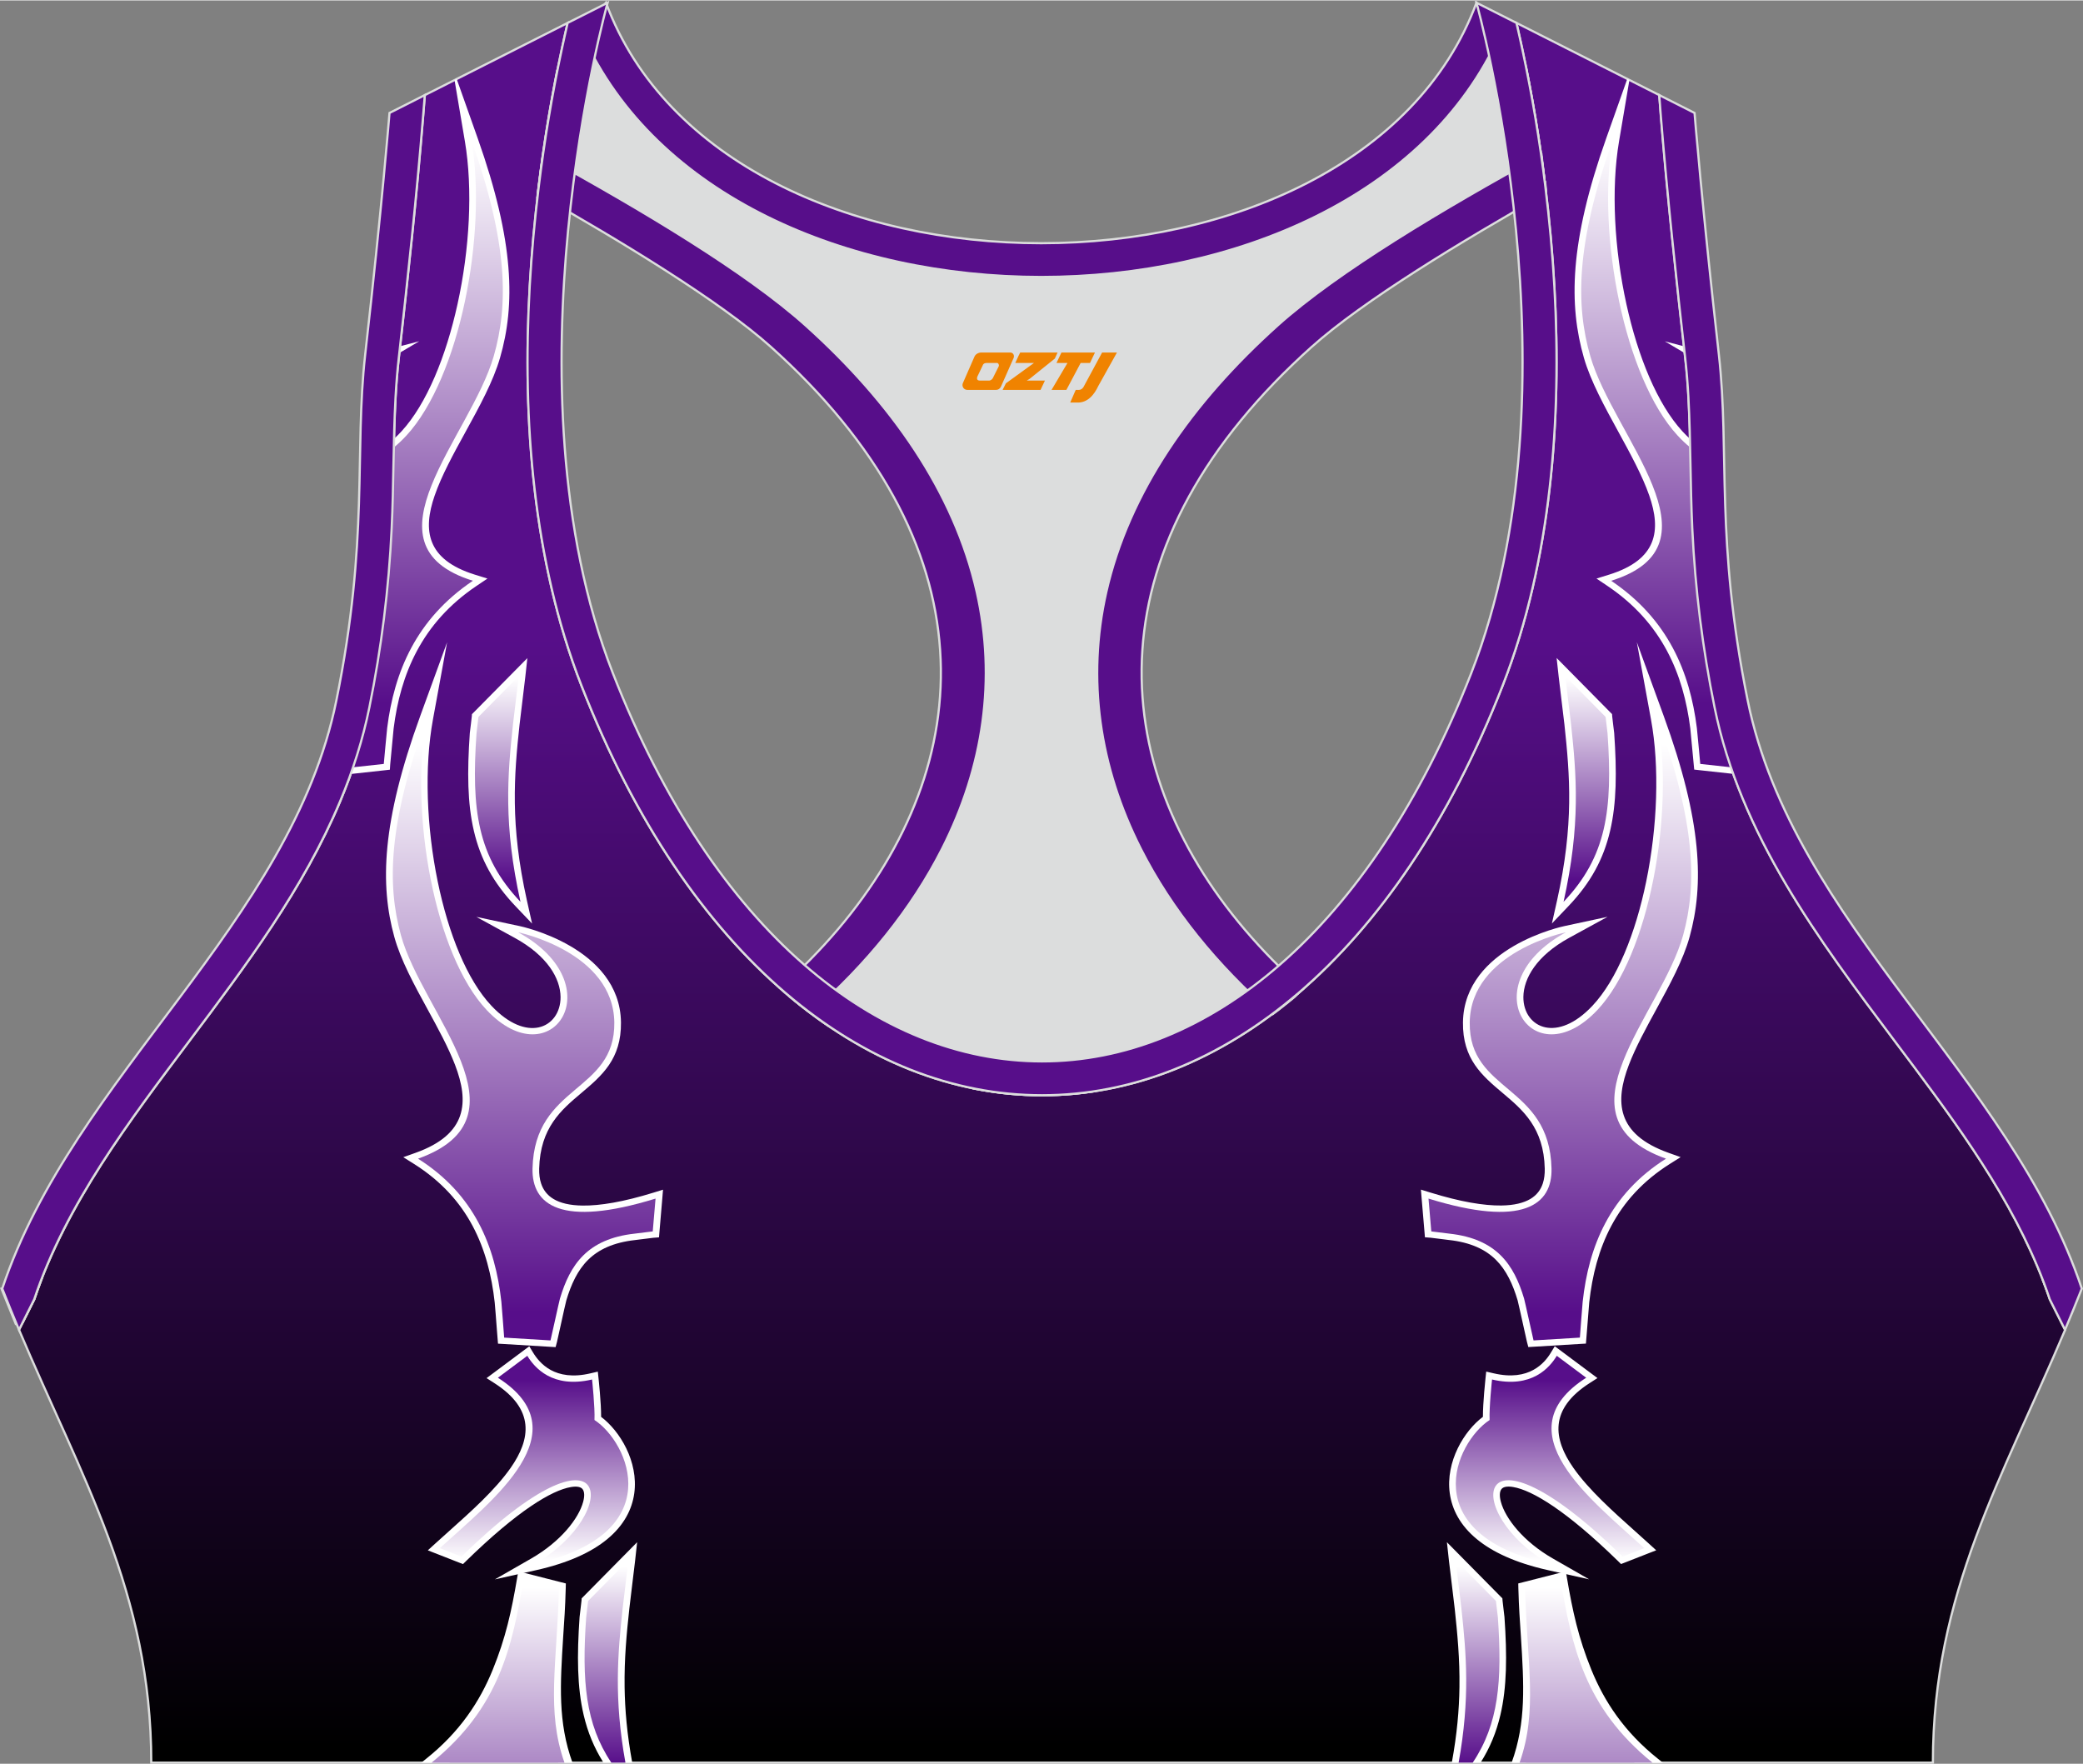 <?xml version="1.0" encoding="utf-8"?>
<!-- Generator: Adobe Illustrator 24.0.1, SVG Export Plug-In . SVG Version: 6.00 Build 0)  -->
<svg xmlns="http://www.w3.org/2000/svg" xmlns:xlink="http://www.w3.org/1999/xlink" version="1.1" id="图层_1" x="0px" y="0px" width="378.8px" height="320.8px" viewBox="0 0 378.95 320.77" enable-background="new 0 0 378.95 320.77" xml:space="preserve">
<rect x="0" y="0" width="378.95" height="320.77" fill="#808080" stroke="none"/>
<g>
	
		<linearGradient id="SVGID_1_" gradientUnits="userSpaceOnUse" x1="189.584" y1="205.597" x2="189.584" y2="3.348" gradientTransform="matrix(1 0 0 -1 0 321.125)">
		<stop offset="0" style="stop-color:#570E8A"/>
		<stop offset="1" style="stop-color:#000000"/>
	</linearGradient>
	
		<path fill-rule="evenodd" clip-rule="evenodd" fill="url(#SVGID_1_)" stroke="#DCDDDD" stroke-width="0.4" stroke-miterlimit="22.926" d="   M275.88,4.09l25.98,13.13l0.3,3.74c1.19,14.71,2.78,29.47,4.44,44.13c0.27,2.35,0.45,4.72,0.58,7.08   c0.43,7.96,0.33,15.95,0.71,23.93c0.52,11,1.86,21.69,4.05,32.49c4.72,23.22,18.82,42.1,32.73,60.65   c9.62,12.83,19.79,26.21,26.01,41.09c0.82,1.96,1.57,3.94,2.24,5.95l2.78,5.55c-11.28,26.72-24.06,47.88-24.06,78.74H189.83h-0.52   H27.52c0-30.86-12.78-52.02-24.06-78.74l2.78-5.55c5.76-17.31,17.41-32.6,28.24-47.04c10.28-13.7,20.75-27.66,27.41-43.56   c2.31-5.52,4.13-11.22,5.32-17.09c2.19-10.79,3.53-21.49,4.05-32.49c0.38-7.97,0.28-15.97,0.71-23.93   c0.13-2.37,0.31-4.73,0.58-7.08c1.66-14.66,3.25-29.42,4.44-44.13l0.3-3.74l25.98-13.13c-0.37,1.57-0.71,3.15-1.05,4.71   c-1.78,8.29-3.18,16.69-4.21,25.1c-2.93,23.86-3.13,49.43,2.32,72.94c1.4,6.05,3.2,12.02,5.46,17.81   c38.8,99.35,128.77,99.35,167.57,0c2.26-5.79,4.06-11.76,5.46-17.81c5.45-23.5,5.26-49.08,2.32-72.94   c-1.03-8.41-2.43-16.81-4.21-25.1C276.59,7.24,276.25,5.67,275.88,4.09z"/>
	<path fill-rule="evenodd" clip-rule="evenodd" fill="#FFFFFF" d="M108.15,291.67c-0.03,0.28-0.08,0.66-0.13,1.04   c-0.08,0.66-0.16,1.34-0.17,1.49c-0.48,6.88-0.44,12.4,0.68,17.16c0.76,3.26,2.03,6.19,4,8.99c-0.89-5.05-1.26-9.45-1.32-13.48   c-0.07-5.23,0.37-9.85,0.88-14.53c0.02-0.15,0.29-2.42,0.56-4.62l0.08-0.69L108.15,291.67L108.15,291.67z M115.02,320.57h-5.23   c-1.72-2.71-2.88-5.56-3.61-8.68c-1.18-5.03-1.23-10.74-0.74-17.81c0-0.05,0.1-0.84,0.19-1.6c0.08-0.66,0.16-1.3,0.16-1.38   l0.03-0.42l0.3-0.3l7.34-7.43l2.45-2.48l-0.37,3.38c0,0.02-0.25,2.04-0.5,4.13c-0.25,2.05-0.51,4.18-0.55,4.59   c-0.5,4.6-0.93,9.14-0.86,14.26C113.69,310.92,114.07,315.4,115.02,320.57z"/>
	
		<linearGradient id="SVGID_2_" gradientUnits="userSpaceOnUse" x1="110.343" y1="36.321" x2="110.343" y2="0.259" gradientTransform="matrix(1 0 0 -1 0 321.125)">
		<stop offset="0" style="stop-color:#FFFFFF"/>
		<stop offset="1" style="stop-color:#570E8A"/>
	</linearGradient>
	<path fill-rule="evenodd" clip-rule="evenodd" fill="url(#SVGID_2_)" d="M106.99,291.16c-0.01,0.2-0.34,2.78-0.35,2.97   c-0.81,11.58-0.14,19.41,4.57,26.43h2.57c-2.11-11.67-1.4-19.81-0.5-28.11c0.06-0.54,0.99-8.18,1.05-8.73L106.99,291.16z"/>
	<path fill-rule="evenodd" clip-rule="evenodd" fill="#FFFFFF" d="M76.64,320.57l0.87-0.69c6.15-4.9,9.78-10.44,12.13-16.21   c2.37-5.82,3.41-10.65,4.43-16.63l0.22-1.27l1.3,0.33l6.44,1.64l0.91,0.23l-0.02,0.91c-0.1,3.66-0.26,5.66-0.46,8.74   c-0.55,8.71-0.98,15.62,1.69,22.96h-2.61c-2.49-7.36-2.05-14.34-1.5-23.08c0.18-2.82,0.33-4.52,0.43-7.75l-4.23-1.07   c-0.98,5.68-2.06,10.18-4.35,15.82c-2.26,5.56-5.64,10.9-11.12,15.73c0.36,0.1,0.76,0.22,1.18,0.36h-5.31V320.57z"/>
	
		<linearGradient id="SVGID_3_" gradientUnits="userSpaceOnUse" x1="90.604" y1="32.491" x2="90.604" y2="-32.615" gradientTransform="matrix(1 0 0 -1 0 321.125)">
		<stop offset="0" style="stop-color:#FFFFFF"/>
		<stop offset="1" style="stop-color:#570E8A"/>
	</linearGradient>
	<path fill-rule="evenodd" clip-rule="evenodd" fill="url(#SVGID_3_)" d="M78.51,320.57c12.44-10.04,14.7-21.37,16.74-33.36   l6.44,1.64c-0.36,13.71-2.33,22.3,1,31.72H78.51z"/>
	<path fill-rule="evenodd" clip-rule="evenodd" fill="#FFFFFF" d="M103.34,281.37c2.3-0.94,4.12-2.02,5.54-3.18   c2.57-2.11,3.79-4.51,4.11-6.9c0.33-2.42-0.23-4.83-1.24-6.91c-1.11-2.3-2.75-4.17-4.29-5.18l-0.55-0.36l0.03-0.64   c0.08-1.47-0.15-4.29-0.31-5.93c-3.3,0.52-5.79-0.09-7.65-1.11c-1.51-0.83-2.59-1.92-3.35-2.91l-3.03,2.26   c7.55,5.53,6.5,11.72,2.3,17.73c-2.97,4.24-7.52,8.3-11.58,11.93c-0.38,0.34-0.75,0.67-1.1,0.99l1.45,0.57   c9.45-9.13,15.96-12.91,19.79-13.56c2.11-0.36,3.59,0.15,4.46,1.25c0.82,1.04,0.99,2.55,0.52,4.29   C107.82,275.94,106.09,278.75,103.34,281.37L103.34,281.37z M110.44,279.94c-2.81,2.31-6.97,4.29-12.92,5.62l-7.49,1.67l6.61-3.79   c5.38-3.09,8.64-7.29,9.45-10.31c0.28-1.04,0.25-1.86-0.11-2.32c-0.32-0.4-1.01-0.56-2.13-0.37c-3.49,0.59-9.7,4.32-19.05,13.45   l-0.57,0.56l-0.75-0.29l-3.93-1.54l-1.72-0.67l1.36-1.24c0.91-0.83,1.69-1.52,2.49-2.24c3.97-3.55,8.42-7.52,11.22-11.52   c3.68-5.26,4.45-10.68-2.99-15.44l-1.39-0.89l1.33-0.99l5.35-3.99l1.09-0.81l0.69,1.14c0.57,0.94,1.57,2.27,3.21,3.17   c1.65,0.9,3.98,1.38,7.24,0.61l1.33-0.31l0.14,1.32c0,0.01,0.48,4.4,0.46,6.91c1.7,1.27,3.4,3.31,4.58,5.73   c1.18,2.44,1.85,5.3,1.45,8.18C114.99,274.48,113.52,277.41,110.44,279.94z"/>
	
		<linearGradient id="SVGID_4_" gradientUnits="userSpaceOnUse" x1="97.166" y1="37.278" x2="97.166" y2="70.133" gradientTransform="matrix(1 0 0 -1 0 321.125)">
		<stop offset="0" style="stop-color:#FFFFFF"/>
		<stop offset="1" style="stop-color:#570E8A"/>
	</linearGradient>
	<path fill-rule="evenodd" clip-rule="evenodd" fill="url(#SVGID_4_)" d="M97.26,284.43c24.55-5.48,17.17-22.1,10.89-26.19   c0.11-2.23-0.44-7.37-0.44-7.37c-7.24,1.7-10.5-2.2-11.78-4.31l-5.35,3.99c15.3,9.78-0.82,22.11-10.56,31l3.93,1.54   C111.62,256.04,113.29,275.23,97.26,284.43z"/>
	<path fill-rule="evenodd" clip-rule="evenodd" fill="#FFFFFF" d="M94.54,168.39c0.05,0.01,18.25,3.77,18.43,17.51   c0.08,6.7-3.48,9.7-7.24,12.88c-3.63,3.06-7.46,6.29-7.64,13.74c-0.02,0.98,0.08,1.89,0.35,2.69c0.38,1.16,1.1,2.13,2.25,2.82   c1.23,0.74,2.96,1.17,5.29,1.2c3.19,0.04,7.42-0.66,12.93-2.36l1.71-0.53l-0.14,1.71l-0.51,5.97l-0.08,0.99l-1.03,0.08   c-0.14,0.01-1.35,0.16-2.27,0.28c-0.49,0.06-0.88,0.11-1.03,0.13c-3.98,0.44-6.67,1.73-8.57,3.6c-1.92,1.9-3.08,4.45-3.96,7.37   c-0.09,0.3-0.6,2.59-1.03,4.56c-0.34,1.53-0.64,2.87-0.67,3.01l-0.25,0.94l-1.01-0.06l-8.43-0.51l-1.04-0.06l-0.08-0.99   c-0.01-0.16-0.05-0.69-0.11-1.37c-0.14-1.8-0.36-4.74-0.41-5.13c-0.54-4.89-1.73-9.64-4.03-13.95c-2.28-4.27-5.67-8.11-10.61-11.23   l-1.99-1.25l2.24-0.8c9.45-3.38,9.74-9.28,7.18-15.98c-1.24-3.24-3.12-6.68-5-10.12c-2.45-4.48-4.9-8.98-6.06-13.2   c-1.3-4.71-1.88-9.92-1.25-16.4c0.63-6.42,2.45-14.08,5.96-23.73l4.9-13.45l-2.57,14.02c-1.6,8.71-1.18,19.63,0.87,29.55   c1.94,9.4,5.31,17.86,9.79,22.59c3.19,3.38,6.24,4.39,8.54,3.91c1.2-0.25,2.19-0.91,2.89-1.85c0.72-0.97,1.13-2.25,1.12-3.68   c-0.03-3.36-2.38-7.5-8.34-10.76l-6.98-3.82L94.54,168.39L94.54,168.39z M110.55,185.94c-0.08-6.6-5.15-10.58-9.65-12.82   c2.44,2.71,3.5,5.58,3.52,8.11c0.02,1.94-0.56,3.69-1.58,5.06c-1.05,1.41-2.55,2.4-4.36,2.78c-3.07,0.64-6.98-0.53-10.84-4.62   c-4.77-5.06-8.34-13.91-10.36-23.69c-1.31-6.37-1.97-13.15-1.88-19.53c-1.34,4.86-2.14,9.09-2.51,12.87   c-0.6,6.17-0.04,11.13,1.19,15.61c1.09,3.97,3.48,8.34,5.87,12.71c1.92,3.52,3.84,7.03,5.12,10.39c2.84,7.41,2.7,14.01-6.55,18.14   c4.35,3.12,7.44,6.82,9.61,10.88c2.44,4.57,3.7,9.59,4.27,14.75c0.04,0.41,0.27,3.37,0.41,5.19l0.03,0.37l6.35,0.38   c0.12-0.54,0.28-1.24,0.44-1.98c0.46-2.05,0.98-4.44,1.07-4.72c0.97-3.24,2.3-6.12,4.56-8.35c2.28-2.25,5.44-3.79,10.05-4.3   c0.05-0.01,0.47-0.06,0.99-0.12c0.42-0.05,0.91-0.11,1.34-0.17l0.28-3.33c-4.96,1.41-8.91,2.01-11.99,1.96   c-2.8-0.04-4.94-0.6-6.52-1.55c-1.67-1-2.72-2.4-3.27-4.08c-0.35-1.06-0.49-2.21-0.46-3.43c0.2-8.47,4.44-12.05,8.46-15.44   C107.46,194.23,110.62,191.57,110.55,185.94z"/>
	
		<linearGradient id="SVGID_5_" gradientUnits="userSpaceOnUse" x1="95.365" y1="185.874" x2="95.365" y2="82.524" gradientTransform="matrix(1 0 0 -1 0 321.125)">
		<stop offset="0" style="stop-color:#FFFFFF"/>
		<stop offset="1" style="stop-color:#570E8A"/>
	</linearGradient>
	<path fill-rule="evenodd" clip-rule="evenodd" fill="url(#SVGID_5_)" d="M94.27,169.52c0,0,17.33,3.58,17.49,16.4   c0.16,12.81-14.52,11.23-14.88,26.57c-0.15,6.6,5.14,10.79,22.38,5.47l-0.51,5.97c-0.28,0.02-3.06,0.38-3.32,0.41   c-8.58,0.95-11.72,5.65-13.56,11.81c-0.15,0.5-1.58,7.09-1.72,7.61l-8.43-0.51c-0.04-0.55-0.45-5.98-0.51-6.53   c-1.1-10.05-4.9-19.54-15.16-26.02c20.99-7.51,0.85-26.23-3.12-40.68c-2.53-9.19-2.28-20.34,4.68-39.46   c-3.17,17.29,1.48,43.08,10.94,53.11C100.37,196.2,111.65,179.02,94.27,169.52z"/>
	<path fill-rule="evenodd" clip-rule="evenodd" fill="#FFFFFF" d="M88.2,130.84c-0.03,0.28-0.08,0.67-0.13,1.05   c-0.08,0.66-0.16,1.33-0.17,1.48c-0.48,6.88-0.44,12.4,0.68,17.16c0.76,3.26,2.03,6.19,4,8.99c-0.89-5.05-1.26-9.45-1.32-13.48   c-0.07-5.23,0.37-9.85,0.88-14.53c0.02-0.15,0.29-2.41,0.55-4.59l0.09-0.72L88.2,130.84L88.2,130.84z M85.67,131.65   c0.08-0.66,0.16-1.31,0.16-1.39l0.03-0.42l0.3-0.3l7.34-7.43l2.44-2.47l-0.37,3.38c0,0.02-0.25,2.06-0.5,4.16   c-0.25,2.04-0.5,4.15-0.55,4.57c-0.5,4.6-0.93,9.14-0.86,14.26s0.66,10.81,2.2,17.73l0.94,4.2l-3.01-3.16   c-4.06-4.26-6.39-8.61-7.58-13.7c-1.18-5.03-1.23-10.74-0.74-17.81C85.49,133.19,85.58,132.42,85.67,131.65z"/>
	
		<linearGradient id="SVGID_6_" gradientUnits="userSpaceOnUse" x1="90.548" y1="197.938" x2="90.548" y2="161.17" gradientTransform="matrix(1 0 0 -1 0 321.125)">
		<stop offset="0" style="stop-color:#FFFFFF"/>
		<stop offset="1" style="stop-color:#570E8A"/>
	</linearGradient>
	<path fill-rule="evenodd" clip-rule="evenodd" fill="url(#SVGID_6_)" d="M87.04,130.34c-0.01,0.2-0.34,2.78-0.35,2.97   c-0.97,13.95,0.19,22.46,8,30.67c-3.13-14.01-2.36-23.08-1.36-32.35c0.06-0.54,0.99-8.18,1.05-8.73L87.04,130.34z"/>
	<path fill-rule="evenodd" clip-rule="evenodd" fill="#FFFFFF" d="M64.63,138.29l4.07-0.44l0.04-0.42c0.17-1.79,0.44-4.71,0.5-5.22   c0.65-5.18,1.99-10.26,4.51-14.95c2.23-4.16,5.38-8.01,9.78-11.33c-8.61-3.48-9.16-9.52-6.74-16.52c1.32-3.82,3.55-7.89,5.78-11.96   c2.46-4.49,4.92-8.98,6.08-13.01c1.31-4.54,1.94-9.53,1.44-15.67c-0.31-3.76-1.04-7.96-2.3-12.76c0,6.41-0.77,13.26-2.19,19.73   c-2.17,9.86-5.88,18.88-10.73,24.16c-1.09,1.19-2.18,2.15-3.25,2.9c0.02-1.02,0.04-2.04,0.07-3.06c0.45-0.41,0.91-0.87,1.37-1.37   c4.56-4.97,8.08-13.6,10.17-23.1c2.21-10.03,2.81-20.97,1.35-29.61l-1.89-11.18l0.39-0.2l3.83,10.81   c3.36,9.48,5.06,17.06,5.58,23.45c0.53,6.46-0.14,11.7-1.52,16.47c-1.23,4.27-3.75,8.88-6.28,13.48c-2.19,3.99-4.37,7.97-5.62,11.6   c-2.17,6.28-1.49,11.63,7.32,14.37l2.29,0.71l-1.98,1.33c-5.01,3.37-8.47,7.39-10.83,11.79c-2.37,4.42-3.64,9.23-4.26,14.16   c-0.04,0.29-0.32,3.31-0.49,5.16c-0.02,0.21-0.04,0.38-0.13,1.37l-0.06,0.96l-0.98,0.11l-6.13,0.67   C64.1,139.91,64.37,139.1,64.63,138.29L64.63,138.29z M72.65,64.14L76.27,62l-3.48,0.91L72.65,64.14z"/>
	
		<linearGradient id="SVGID_7_" gradientUnits="userSpaceOnUse" x1="77.857" y1="295.214" x2="77.857" y2="193.328" gradientTransform="matrix(1 0 0 -1 0 321.125)">
		<stop offset="0" style="stop-color:#FFFFFF"/>
		<stop offset="1" style="stop-color:#570E8A"/>
	</linearGradient>
	<path fill-rule="evenodd" clip-rule="evenodd" fill="url(#SVGID_7_)" d="M64.23,139.5l5.59-0.61c0.05-0.55,0.55-6.01,0.62-6.56   c1.27-10.11,5.22-19.79,15.59-26.76c-20.88-6.5-0.43-26.2,3.79-40.85c2.68-9.32,2.62-20.46-4.04-39.25   c2.89,17.14-2.18,43.17-11.82,53.66c-0.78,0.85-1.55,1.57-2.31,2.18c-0.11,4.93-0.16,9.86-0.39,14.78   c-0.52,11-1.86,21.69-4.05,32.49C66.45,132.29,65.45,135.93,64.23,139.5z"/>
	<g>
		<path fill-rule="evenodd" clip-rule="evenodd" fill="#FFFFFF" d="M270.99,291.67l-4.58-4.63l0.08,0.69    c0.27,2.19,0.54,4.47,0.56,4.62c0.5,4.68,0.95,9.3,0.88,14.53c-0.06,4.04-0.43,8.43-1.32,13.48c1.96-2.81,3.23-5.74,4-8.99    c1.11-4.77,1.16-10.28,0.68-17.16c-0.01-0.15-0.09-0.83-0.17-1.49C271.07,292.32,271.02,291.95,270.99,291.67L270.99,291.67z     M265.51,306.83c0.07-5.12-0.37-9.67-0.86-14.26c-0.04-0.41-0.3-2.54-0.55-4.59c-0.25-2.09-0.5-4.11-0.5-4.13l-0.37-3.38    l2.45,2.48l7.34,7.43l0.3,0.3l0.03,0.42c0.01,0.07,0.08,0.72,0.16,1.38c0.09,0.77,0.19,1.55,0.19,1.6    c0.49,7.07,0.44,12.79-0.74,17.81c-0.73,3.13-1.89,5.97-3.61,8.68h-5.23C265.07,315.4,265.46,310.92,265.51,306.83z"/>
		
			<linearGradient id="SVGID_8_" gradientUnits="userSpaceOnUse" x1="-2987.101" y1="36.321" x2="-2987.101" y2="0.259" gradientTransform="matrix(-1 0 0 -1 -2718.295 321.125)">
			<stop offset="0" style="stop-color:#FFFFFF"/>
			<stop offset="1" style="stop-color:#570E8A"/>
		</linearGradient>
		<path fill-rule="evenodd" clip-rule="evenodd" fill="url(#SVGID_8_)" d="M272.15,291.16c0.01,0.2,0.34,2.78,0.35,2.97    c0.81,11.58,0.14,19.41-4.57,26.43h-2.57c2.11-11.67,1.4-19.81,0.5-28.11c-0.06-0.54-0.99-8.18-1.05-8.73L272.15,291.16z"/>
		<path fill-rule="evenodd" clip-rule="evenodd" fill="#FFFFFF" d="M302.51,320.57l-0.87-0.69c-6.15-4.9-9.78-10.44-12.13-16.21    c-2.37-5.82-3.41-10.65-4.43-16.63l-0.22-1.27l-1.3,0.33l-6.44,1.64l-0.91,0.23l0.02,0.91c0.1,3.66,0.26,5.66,0.46,8.74    c0.55,8.71,0.98,15.62-1.69,22.96h2.61c2.49-7.36,2.05-14.34,1.5-23.08c-0.18-2.82-0.33-4.52-0.43-7.75l4.23-1.07    c0.98,5.68,2.06,10.18,4.35,15.82c2.26,5.56,5.64,10.9,11.12,15.73c-0.36,0.1-0.76,0.22-1.18,0.36h5.31V320.57z"/>
		
			<linearGradient id="SVGID_9_" gradientUnits="userSpaceOnUse" x1="-3006.839" y1="32.491" x2="-3006.839" y2="-32.615" gradientTransform="matrix(-1 0 0 -1 -2718.295 321.125)">
			<stop offset="0" style="stop-color:#FFFFFF"/>
			<stop offset="1" style="stop-color:#570E8A"/>
		</linearGradient>
		<path fill-rule="evenodd" clip-rule="evenodd" fill="url(#SVGID_9_)" d="M300.63,320.57c-12.44-10.04-14.7-21.37-16.74-33.36    l-6.44,1.64c0.36,13.71,2.33,22.3-1,31.72H300.63z"/>
		<path fill-rule="evenodd" clip-rule="evenodd" fill="#FFFFFF" d="M275.8,281.37c-2.75-2.62-4.48-5.42-5.09-7.68    c-0.46-1.73-0.3-3.24,0.52-4.29c0.87-1.1,2.35-1.61,4.46-1.25c3.83,0.65,10.34,4.44,19.79,13.56l1.45-0.57    c-0.35-0.32-0.73-0.65-1.1-0.99c-4.06-3.63-8.61-7.69-11.58-11.93c-4.2-6-5.25-12.2,2.3-17.73l-3.03-2.26    c-0.75,0.99-1.83,2.09-3.35,2.91c-1.86,1.02-4.36,1.62-7.65,1.11c-0.15,1.64-0.38,4.45-0.31,5.93l0.03,0.64l-0.55,0.36    c-1.55,1.01-3.18,2.88-4.29,5.18c-1.01,2.08-1.57,4.5-1.24,6.91c0.33,2.38,1.55,4.79,4.11,6.9    C271.68,279.35,273.5,280.43,275.8,281.37L275.8,281.37z M263.75,271.57c-0.4-2.88,0.27-5.74,1.45-8.18    c1.17-2.42,2.88-4.46,4.58-5.73c-0.01-2.51,0.46-6.9,0.46-6.91l0.14-1.32l1.33,0.31c3.27,0.77,5.6,0.29,7.24-0.61    c1.65-0.9,2.65-2.23,3.21-3.17l0.69-1.14l1.09,0.81l5.35,3.99l1.33,0.99l-1.39,0.89c-7.44,4.76-6.67,10.18-2.99,15.44    c2.8,4,7.25,7.97,11.22,11.52c0.8,0.71,1.58,1.41,2.49,2.24l1.36,1.24l-1.72,0.67l-3.93,1.54l-0.75,0.29l-0.57-0.56    c-9.35-9.13-15.56-12.86-19.05-13.45c-1.11-0.19-1.81-0.03-2.13,0.37c-0.36,0.46-0.39,1.28-0.11,2.32    c0.81,3.02,4.07,7.23,9.45,10.31l6.61,3.79l-7.49-1.67c-5.95-1.33-10.11-3.31-12.92-5.62    C265.62,277.41,264.15,274.48,263.75,271.57z"/>
		
			<linearGradient id="SVGID_10_" gradientUnits="userSpaceOnUse" x1="-3000.287" y1="37.278" x2="-3000.287" y2="70.133" gradientTransform="matrix(-1 0 0 -1 -2718.295 321.125)">
			<stop offset="0" style="stop-color:#FFFFFF"/>
			<stop offset="1" style="stop-color:#570E8A"/>
		</linearGradient>
		<path fill-rule="evenodd" clip-rule="evenodd" fill="url(#SVGID_10_)" d="M281.89,284.43c-24.55-5.48-17.17-22.1-10.89-26.19    c-0.11-2.23,0.44-7.37,0.44-7.37c7.24,1.7,10.5-2.2,11.78-4.31l5.35,3.99c-15.3,9.78,0.82,22.11,10.56,31l-3.93,1.54    C267.52,256.04,265.85,275.23,281.89,284.43z"/>
		<path fill-rule="evenodd" clip-rule="evenodd" fill="#FFFFFF" d="M284.6,168.39l7.86-1.69l-6.98,3.82    c-5.96,3.26-8.3,7.4-8.34,10.76c-0.01,1.43,0.39,2.71,1.12,3.68c0.7,0.94,1.7,1.6,2.89,1.85c2.3,0.48,5.35-0.53,8.54-3.91    c4.47-4.74,7.85-13.19,9.79-22.59c2.04-9.92,2.47-20.84,0.87-29.55l-2.57-14.02l4.9,13.45c3.52,9.65,5.34,17.31,5.96,23.73    c0.63,6.48,0.05,11.7-1.25,16.4c-1.16,4.22-3.61,8.71-6.06,13.2c-1.88,3.44-3.76,6.88-5,10.12c-2.56,6.7-2.27,12.6,7.18,15.98    l2.24,0.8l-1.99,1.25c-4.94,3.12-8.33,6.96-10.61,11.23c-2.3,4.31-3.49,9.06-4.03,13.95c-0.04,0.39-0.27,3.33-0.41,5.13    c-0.05,0.69-0.09,1.21-0.11,1.37l-0.08,0.99l-1.04,0.06l-8.43,0.51l-1.01,0.06l-0.25-0.94c-0.04-0.13-0.33-1.48-0.67-3.01    c-0.44-1.97-0.94-4.26-1.03-4.56c-0.87-2.91-2.04-5.47-3.96-7.37c-1.9-1.88-4.59-3.17-8.57-3.6c-0.14-0.02-0.54-0.07-1.03-0.13    c-0.91-0.11-2.13-0.27-2.27-0.28l-1.03-0.08l-0.08-0.99l-0.51-5.97l-0.14-1.71l1.71,0.53c5.51,1.7,9.74,2.4,12.93,2.36    c2.33-0.03,4.06-0.47,5.29-1.2c1.15-0.69,1.87-1.66,2.25-2.82c0.26-0.8,0.37-1.71,0.35-2.69c-0.17-7.45-4.01-10.68-7.64-13.74    c-3.76-3.17-7.33-6.18-7.24-12.88C266.35,172.16,284.55,168.4,284.6,168.39L284.6,168.39z M275.01,197.03    c4.02,3.39,8.27,6.97,8.46,15.44c0.03,1.22-0.11,2.37-0.46,3.43c-0.55,1.68-1.6,3.08-3.27,4.08c-1.59,0.95-3.73,1.51-6.52,1.55    c-3.09,0.04-7.03-0.55-11.99-1.96l0.28,3.33c0.43,0.05,0.91,0.11,1.34,0.17c0.52,0.06,0.94,0.12,0.99,0.12    c4.6,0.51,7.77,2.05,10.05,4.3c2.25,2.23,3.58,5.11,4.56,8.35c0.08,0.28,0.61,2.67,1.07,4.72c0.17,0.75,0.32,1.45,0.44,1.98    l6.35-0.38l0.03-0.37c0.14-1.82,0.37-4.78,0.41-5.19c0.57-5.16,1.83-10.18,4.27-14.75c2.17-4.06,5.26-7.76,9.61-10.88    c-9.25-4.13-9.39-10.72-6.55-18.14c1.28-3.36,3.2-6.87,5.12-10.39c2.39-4.37,4.78-8.75,5.87-12.71c1.23-4.48,1.79-9.44,1.19-15.61    c-0.37-3.78-1.17-8.01-2.51-12.87c0.09,6.38-0.56,13.16-1.88,19.53c-2.01,9.78-5.58,18.63-10.36,23.69    c-3.86,4.09-7.77,5.26-10.84,4.62c-1.81-0.38-3.31-1.37-4.36-2.78c-1.02-1.37-1.6-3.13-1.58-5.06c0.03-2.54,1.08-5.41,3.52-8.11    c-4.5,2.24-9.57,6.22-9.65,12.82C268.52,191.57,271.68,194.23,275.01,197.03z"/>
		
			<linearGradient id="SVGID_11_" gradientUnits="userSpaceOnUse" x1="-3002.079" y1="185.874" x2="-3002.079" y2="82.524" gradientTransform="matrix(-1 0 0 -1 -2718.295 321.125)">
			<stop offset="0" style="stop-color:#FFFFFF"/>
			<stop offset="1" style="stop-color:#570E8A"/>
		</linearGradient>
		<path fill-rule="evenodd" clip-rule="evenodd" fill="url(#SVGID_11_)" d="M284.87,169.52c0,0-17.33,3.58-17.49,16.4    c-0.16,12.81,14.52,11.23,14.88,26.57c0.15,6.6-5.14,10.79-22.38,5.47l0.51,5.97c0.28,0.02,3.06,0.38,3.32,0.41    c8.58,0.95,11.72,5.65,13.56,11.81c0.15,0.5,1.58,7.09,1.72,7.61l8.43-0.51c0.04-0.55,0.45-5.98,0.51-6.53    c1.1-10.05,4.9-19.54,15.16-26.02c-20.99-7.51-0.85-26.23,3.12-40.68c2.53-9.19,2.28-20.34-4.68-39.46    c3.17,17.29-1.48,43.08-10.94,53.11C278.78,196.2,267.5,179.02,284.87,169.52z"/>
		<path fill-rule="evenodd" clip-rule="evenodd" fill="#FFFFFF" d="M290.95,130.84l-4.58-4.63l0.09,0.72    c0.27,2.19,0.54,4.44,0.55,4.59c0.5,4.68,0.95,9.3,0.88,14.53c-0.06,4.04-0.43,8.43-1.32,13.48c1.96-2.81,3.23-5.74,4-8.99    c1.11-4.77,1.16-10.28,0.68-17.16c-0.01-0.15-0.09-0.82-0.17-1.48C291.02,131.51,290.98,131.13,290.95,130.84L290.95,130.84z     M293.66,133.25c0.49,7.07,0.44,12.79-0.74,17.81c-1.19,5.1-3.52,9.44-7.58,13.7l-3.01,3.16l0.94-4.2    c1.54-6.91,2.13-12.61,2.2-17.73s-0.37-9.67-0.86-14.26c-0.04-0.41-0.3-2.52-0.55-4.57c-0.25-2.09-0.5-4.13-0.5-4.16l-0.37-3.38    l2.44,2.47l7.34,7.43l0.3,0.3l0.03,0.42c0.01,0.07,0.08,0.72,0.16,1.39C293.56,132.42,293.66,133.19,293.66,133.25z"/>
		
			<linearGradient id="SVGID_12_" gradientUnits="userSpaceOnUse" x1="-3006.895" y1="197.938" x2="-3006.895" y2="161.17" gradientTransform="matrix(-1 0 0 -1 -2718.295 321.125)">
			<stop offset="0" style="stop-color:#FFFFFF"/>
			<stop offset="1" style="stop-color:#570E8A"/>
		</linearGradient>
		<path fill-rule="evenodd" clip-rule="evenodd" fill="url(#SVGID_12_)" d="M292.1,130.34c0.01,0.2,0.34,2.78,0.35,2.97    c0.97,13.95-0.19,22.46-8,30.67c3.13-14.01,2.36-23.08,1.36-32.35c-0.06-0.54-0.99-8.18-1.05-8.73L292.1,130.34z"/>
		<path fill-rule="evenodd" clip-rule="evenodd" fill="#FFFFFF" d="M314.51,138.29c0.26,0.81,0.54,1.61,0.82,2.41l-6.13-0.67    l-0.98-0.11l-0.09-0.94c-0.1-0.99-0.11-1.16-0.13-1.37c-0.17-1.85-0.45-4.87-0.49-5.16c-0.62-4.93-1.89-9.74-4.26-14.16    c-2.36-4.4-5.82-8.42-10.83-11.79l-1.98-1.33l2.29-0.71c8.81-2.74,9.49-8.09,7.32-14.37c-1.26-3.63-3.44-7.61-5.62-11.6    c-2.52-4.6-5.05-9.21-6.28-13.48c-1.37-4.77-2.04-10.01-1.52-16.47c0.52-6.39,2.22-13.97,5.58-23.45l3.83-10.81l0.39,0.2    l-1.89,11.18c-1.46,8.63-0.86,19.58,1.35,29.61c2.09,9.51,5.61,18.14,10.17,23.1c0.46,0.5,0.92,0.96,1.37,1.37    c0.03,1.02,0.05,2.04,0.07,3.06c-1.07-0.76-2.16-1.72-3.25-2.9c-4.85-5.28-8.56-14.3-10.73-24.17    c-1.42-6.47-2.19-13.32-2.19-19.73c-1.26,4.8-2,8.99-2.3,12.76c-0.5,6.14,0.14,11.13,1.44,15.67c1.16,4.03,3.62,8.52,6.08,13.01    c2.23,4.07,4.46,8.14,5.78,11.96c2.42,7,1.87,13.05-6.74,16.52c4.4,3.33,7.55,7.17,9.78,11.33c2.52,4.69,3.86,9.77,4.51,14.95    c0.06,0.51,0.33,3.44,0.5,5.22l0.04,0.42L314.51,138.29L314.51,138.29z M306.35,62.92l-3.48-0.91l3.62,2.14L306.35,62.92z"/>
		
			<linearGradient id="SVGID_13_" gradientUnits="userSpaceOnUse" x1="-3019.586" y1="295.214" x2="-3019.586" y2="193.328" gradientTransform="matrix(-1 0 0 -1 -2718.295 321.125)">
			<stop offset="0" style="stop-color:#FFFFFF"/>
			<stop offset="1" style="stop-color:#570E8A"/>
		</linearGradient>
		<path fill-rule="evenodd" clip-rule="evenodd" fill="url(#SVGID_13_)" d="M314.91,139.5l-5.59-0.61    c-0.05-0.55-0.55-6.01-0.62-6.56c-1.27-10.11-5.22-19.79-15.59-26.76c20.88-6.5,0.43-26.2-3.79-40.85    c-2.68-9.32-2.62-20.46,4.04-39.25c-2.89,17.14,2.18,43.17,11.82,53.66c0.78,0.85,1.55,1.57,2.31,2.18    c0.11,4.93,0.16,9.86,0.39,14.78c0.52,11,1.86,21.69,4.05,32.49C312.69,132.29,313.69,135.93,314.91,139.5z"/>
	</g>
	
		<path fill-rule="evenodd" clip-rule="evenodd" fill="#DCDDDD" stroke="#DCDDDD" stroke-width="0.4" stroke-miterlimit="22.926" d="   M272.82,6.29l4.81,5.93c1.38,6.84,2.5,13.74,3.37,20.66c-23.16,11.23-48.23,28.16-60.89,46.31C187.73,125.59,209.87,155,234.42,180   l-35.08,18.39c-7.43,1.17-14.92,1.01-22.33-0.49l-26.37-11.4c-2.34-1.59-4.64-3.34-6.91-5.24c24.08-18.14,42.84-49.69,20.18-96.74   c-7.93-16.46-34.11-33.18-50.68-43.36c-3.5-2.15-9.7-3.69-15.48-5.29c0.08-0.66,0.15-1.31,0.23-1.97c0.87-7.08,2-14.15,3.39-21.16   l4.64-6.46C132.4,64.97,246.46,64.97,272.82,6.29z"/>
	
		<path fill-rule="evenodd" clip-rule="evenodd" fill="#570E8A" stroke="#DCDDDD" stroke-width="0.4" stroke-miterlimit="22.926" d="   M2.87,240.76l-2.6-6.42c2.5-0.56,4.91-1.1,7.24-1.61c-0.45,1.18-0.88,2.36-1.28,3.55l-2.1,4.19L2.87,240.76L2.87,240.76z    M141.93,179.69c30.74-27.32,41.6-66.24,11.11-103.39c-3.65-4.45-7.9-8.88-12.77-13.25c-9.24-8.3-27.12-19.14-42.42-27.81   c0.05-0.45,0.11-0.89,0.16-1.34c0.23-1.9,0.49-3.8,0.76-5.69c17.71,9.72,36.87,21.12,47.76,30.89   c15.63,14.03,27.05,30.34,31.16,48.5c3.58,15.81,1.29,31.74-6.29,46.7c-5.55,10.95-13.75,21.06-23.88,29.93   C145.62,182.82,143.76,181.31,141.93,179.69z"/>
	
		<path fill-rule="evenodd" clip-rule="evenodd" fill="#570E8A" stroke="#DCDDDD" stroke-width="0.4" stroke-miterlimit="22.926" d="   M375.99,240.76l2.6-6.42c-2.39-0.54-4.7-1.05-6.93-1.54l0.01,0.03l0.01,0.03l0.02,0.05v0.01l0.02,0.04l0.02,0.05v0.01l0.02,0.05   l0.01,0.03l0.01,0.02l0.04,0.11l0.02,0.05l0,0l0.02,0.05l0.02,0.04v0.01l0.02,0.05l0.01,0.03l0.01,0.03l0.02,0.05v0.01l0.02,0.04   l0.02,0.05l0,0l0.02,0.05l0.01,0.03l0.01,0.02l0.03,0.07l0.01,0.04l0.02,0.05l0,0l0.02,0.05l0.02,0.04V234l0.02,0.05l0.01,0.03   l0.01,0.03l0.02,0.05v0.01l0.02,0.04l0.02,0.05l0,0l0.02,0.05l0.01,0.04l0.01,0.02l0.02,0.05l0.01,0.02l0.01,0.03l0.02,0.05l0,0   l0.02,0.05l0.02,0.04v0.01l0.02,0.05l0.01,0.03l0.01,0.03l0.02,0.05v0.01l0.01,0.04l0.02,0.05l0,0l0.02,0.05l0.01,0.04l0.01,0.02   l0.02,0.05l0.01,0.02l0.01,0.03l0.02,0.05v0.01l0.02,0.05l0.02,0.05v0.01l0.02,0.05l0.01,0.03l0.01,0.02l0.02,0.05l0.01,0.01   l0.01,0.04l0.02,0.05l0,0l0.02,0.05l0.01,0.04l0.01,0.02l0.02,0.05l0.01,0.02l0.01,0.03l0.02,0.05v0.01l0.02,0.05l0.02,0.05v0.01   l0.02,0.05l0.01,0.03l0.01,0.02l0.02,0.06l0.01,0.02l0.01,0.04l0.02,0.06l2.14,4.27L375.99,240.76L375.99,240.76z M237.07,179.82   c-30.84-27.32-41.79-66.31-11.25-103.51c3.65-4.45,7.9-8.88,12.77-13.25c9.3-8.35,27.32-19.27,42.69-27.96v-0.02v-0.02v-0.02v-0.01   v-0.01V35v-0.02v-0.02v-0.02v-0.02V34.9v-0.02v-0.02v-0.02l-0.01-0.06v-0.02v-0.02v-0.02l-0.08-0.67v-0.02v-0.02v-0.04v-0.02v-0.02   v-0.02v-0.02v-0.02l-0.01-0.09l-0.01-0.09l-0.02-0.18v-0.03l-0.01-0.06l-0.01-0.09l-0.01-0.09l-0.01-0.09l-0.01-0.06v-0.03   l-0.01-0.09l-0.08-0.07L281,32.81l-0.01-0.09l0,0l-0.01-0.09l-0.01-0.09l-0.01-0.09l-0.01-0.09v-0.03l-0.02-0.07l-0.01-0.09   l-0.01-0.09l-0.01-0.09l-0.01-0.06v-0.04l-0.01-0.09l-0.01-0.09l-0.01-0.09l-0.01-0.09v-0.01l-0.01-0.09l-0.01-0.09l-0.01-0.09   l-0.01-0.09v-0.02l-0.01-0.07l-0.01-0.09l-0.01-0.09l-0.01-0.09l-0.01-0.05l-0.01-0.04l-0.01-0.09l-0.01-0.09l-0.01-0.09   l-0.01-0.08v-0.01l-0.01-0.09l-0.01-0.09l-0.01-0.09l-0.01-0.09v-0.02l-0.01-0.07l-0.01-0.09l-0.01-0.09l-0.01-0.09l-0.01-0.05   l-0.01-0.04l-0.01-0.09l-0.01-0.09l-0.01-0.09l-0.01-0.08v-0.01l-0.01-0.09L280.55,29l-0.01-0.09l-0.01-0.09V28.8l-0.01-0.07   l-0.01-0.09l-0.01-0.09l-0.01-0.09l-0.01-0.05l-0.01-0.04l-0.01-0.09l-0.01-0.09l-0.01-0.09c-17.79,9.75-37.07,21.21-48.02,31.04   c-15.63,14.03-27.05,30.34-31.16,48.5c-3.58,15.81-1.29,31.74,6.29,46.7c5.57,11,13.82,21.14,24.01,30.05   c0.44-0.33,0.88-0.66,1.32-1c0.5-0.39,0.99-0.78,1.49-1.18c0.39-0.31,0.77-0.63,1.16-0.95   C235.99,180.76,236.53,180.29,237.07,179.82z"/>
	
		<path fill-rule="evenodd" clip-rule="evenodd" fill="#570E8A" stroke="#DCDDDD" stroke-width="0.4" stroke-miterlimit="22.926" d="   M268.61,0.42l4.21,5.87c-26.37,58.69-140.42,58.69-166.79,0l4.21-5.87C131.84,58.75,247.02,58.74,268.61,0.42z"/>
	
		<path fill-rule="evenodd" clip-rule="evenodd" fill="#570E8A" stroke="#DCDDDD" stroke-width="0.4" stroke-miterlimit="22.926" d="   M267.64,122.42c20.46-52.38,0.97-122,0.97-122l7.27,3.67c0.37,1.57,0.71,3.15,1.05,4.71c1.78,8.29,3.18,16.69,4.21,25.1   c2.93,23.86,3.13,49.43-2.32,72.94c-1.4,6.05-3.2,12.02-5.46,17.81c-38.8,99.35-128.77,99.35-167.57,0   c-2.26-5.79-4.06-11.76-5.46-17.81c-5.45-23.5-5.26-49.08-2.32-72.94c1.03-8.41,2.43-16.81,4.21-25.1   c0.34-1.56,0.68-3.14,1.05-4.71l7.27-3.67c0,0-19.48,69.62,0.97,122C148.26,216.53,230.88,216.53,267.64,122.42L267.64,122.42z    M301.86,17.22l6.42,3.25c0,0,1.34,16.7,4.42,43.93c2.01,17.83-0.7,33.62,5.25,62.96c8.26,40.69,47.89,68.25,60.78,106.98   c-1,2.55-2.02,5.04-3.05,7.49l-2.78-5.55c-0.67-2.01-1.42-4-2.24-5.95c-6.22-14.88-16.38-28.26-26.01-41.09   c-13.91-18.55-28.02-37.43-32.73-60.65c-2.19-10.79-3.53-21.49-4.05-32.49c-0.38-7.97-0.28-15.97-0.71-23.93   c-0.13-2.37-0.31-4.73-0.58-7.08c-1.66-14.66-3.25-29.42-4.44-44.13L301.86,17.22L301.86,17.22z M3.46,241.83   c-1.03-2.45-2.05-4.94-3.05-7.49c12.89-38.73,52.52-66.29,60.78-106.98c5.96-29.34,3.24-45.13,5.25-62.96   c3.08-27.23,4.42-43.93,4.42-43.93l6.42-3.25l-0.3,3.74c-1.19,14.71-2.78,29.47-4.44,44.13c-0.27,2.35-0.45,4.72-0.58,7.08   c-0.43,7.96-0.33,15.95-0.71,23.93c-0.52,11-1.86,21.69-4.05,32.49c-1.19,5.87-3.01,11.57-5.32,17.09   c-6.66,15.9-17.13,29.86-27.41,43.56c-10.83,14.44-22.48,29.73-28.24,47.04L3.46,241.83z"/>
	
</g>
<g>
	<path fill="#F08300" d="M200.5,64.05l-3.4,6.3c-0.2,0.3-0.5,0.5-0.8,0.5h-0.6l-1,2.3h1.2c2,0.1,3.2-1.5,3.9-3L203.2,64.05h-2.5L200.5,64.05z"/>
	<polygon fill="#F08300" points="193.3,64.05 ,199.2,64.05 ,198.3,65.95 ,196.6,65.95 ,194,70.85 ,191.3,70.85 ,194.2,65.95 ,192.2,65.95 ,193.1,64.05"/>
	<polygon fill="#F08300" points="187.3,69.15 ,186.8,69.15 ,187.3,68.85 ,191.9,65.15 ,192.4,64.05 ,185.6,64.05 ,185.3,64.65 ,184.7,65.95 ,187.5,65.95 ,188.1,65.95 ,183,69.65    ,182.4,70.85 ,189,70.85 ,189.3,70.85 ,190.1,69.15"/>
	<path fill="#F08300" d="M183.8,64.05H178.5C178,64.05,177.5,64.35,177.3,64.75L175.2,69.55C174.9,70.15,175.3,70.85,176,70.85h5.2c0.4,0,0.7-0.2,0.9-0.6L184.4,65.05C184.6,64.55,184.3,64.05,183.8,64.05z M181.7,66.55L180.6,68.75C180.4,69.05,180.1,69.15,180,69.15l-1.8,0C178,69.15,177.6,69.05,177.8,68.45l1-2.1c0.1-0.3,0.4-0.4,0.7-0.4h1.9   C181.6,65.95,181.8,66.25,181.7,66.55z"/>
</g>
</svg>